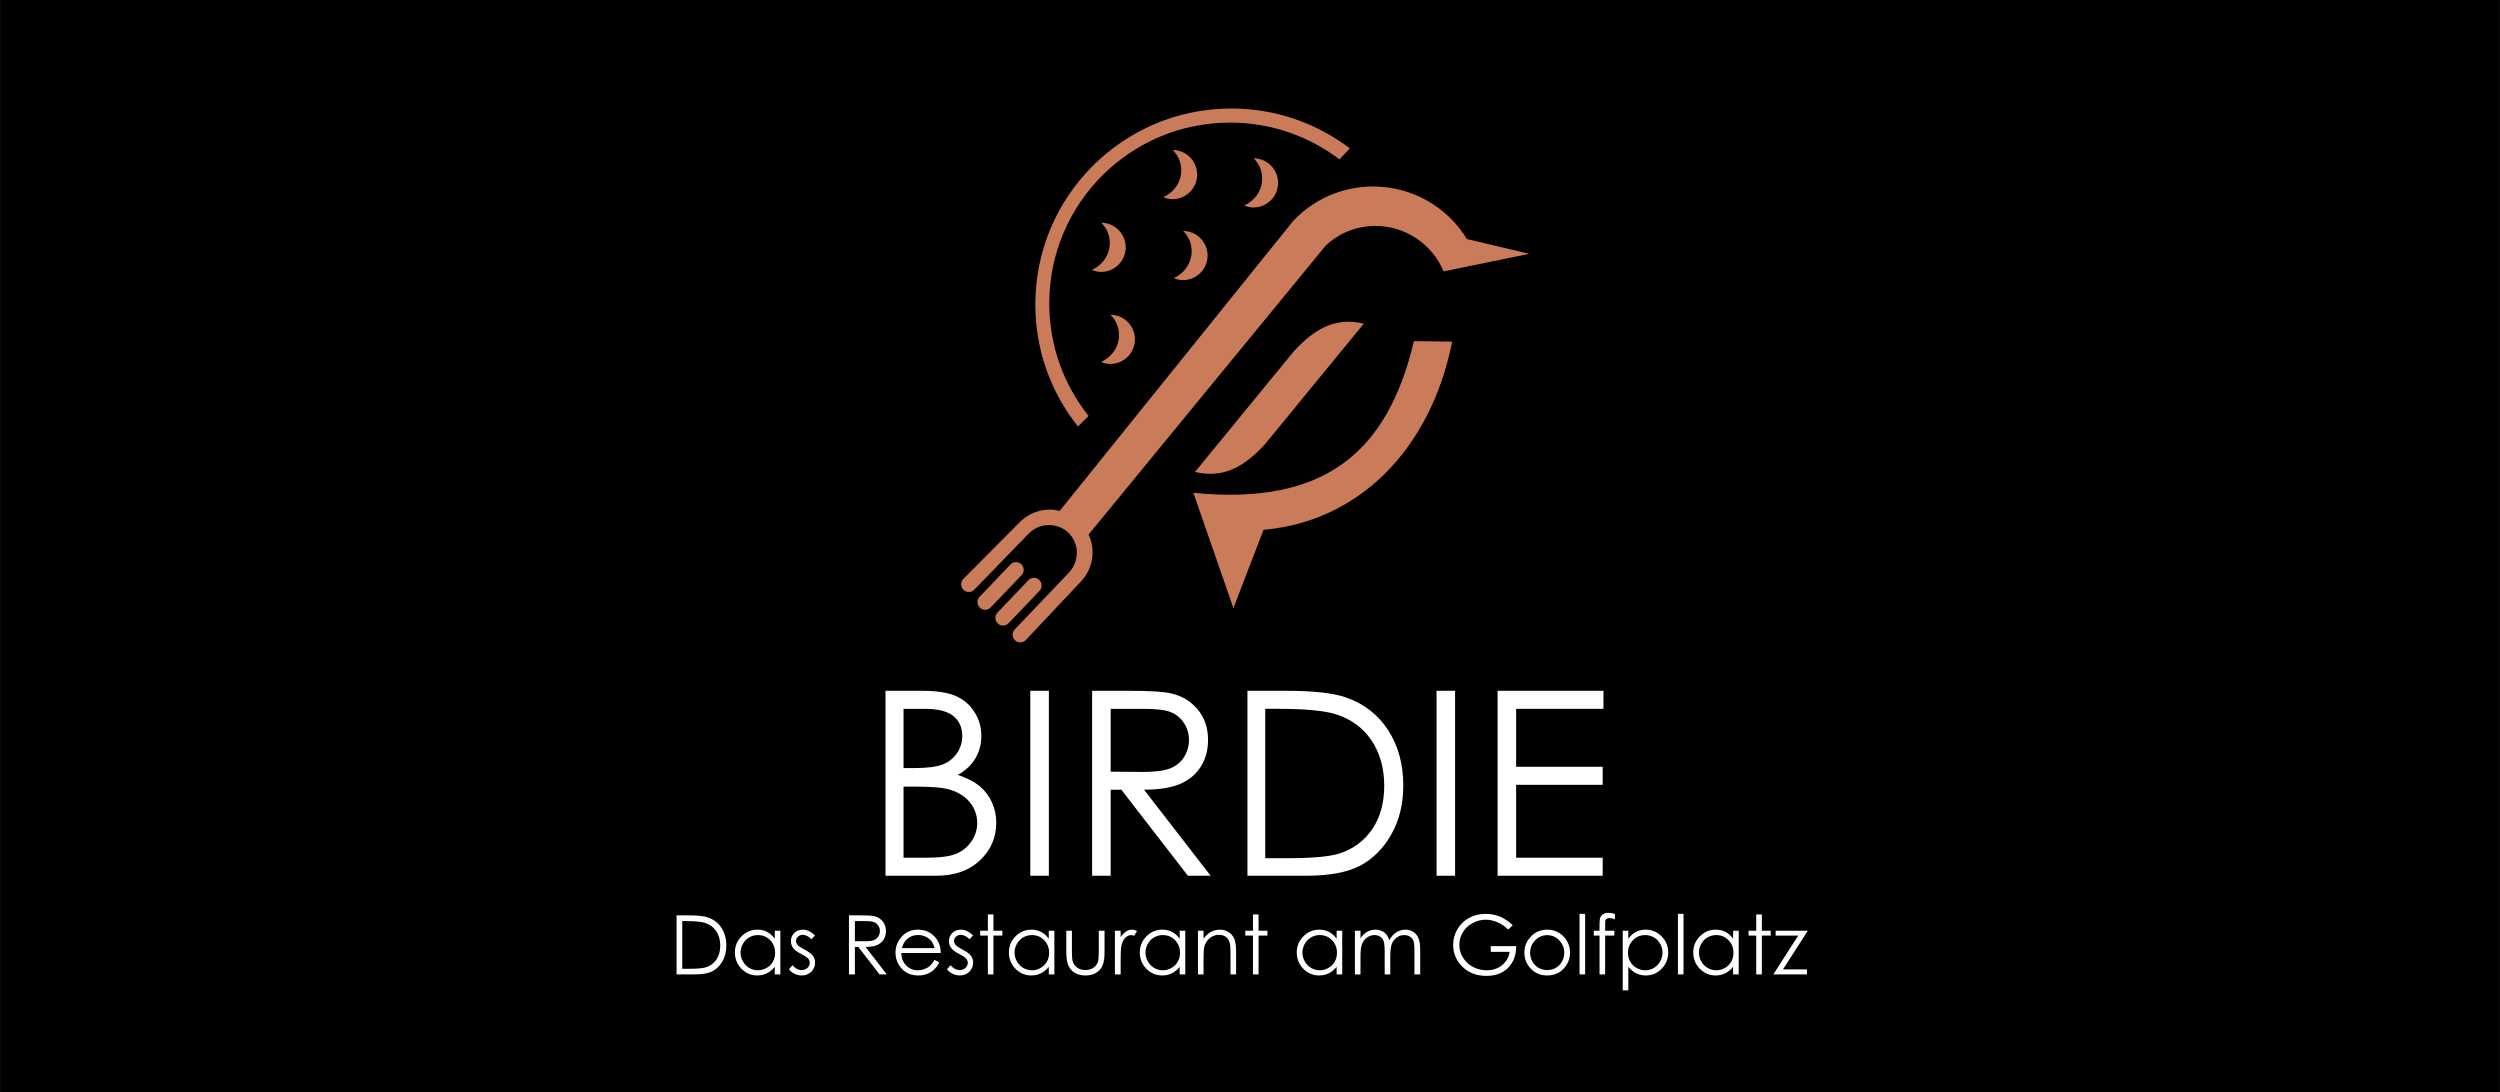 <?xml version="1.0" encoding="UTF-8"?>
<!DOCTYPE svg PUBLIC "-//W3C//DTD SVG 1.1//EN" "http://www.w3.org/Graphics/SVG/1.1/DTD/svg11.dtd">
<!-- Creator: CorelDRAW Home & Student 2019 -->
<svg xmlns="http://www.w3.org/2000/svg" xml:space="preserve" width="1900px" height="830px" version="1.1" style="shape-rendering:geometricPrecision; text-rendering:geometricPrecision; image-rendering:optimizeQuality; fill-rule:evenodd; clip-rule:evenodd"
viewBox="0 0 1909.043 833.98"
 xmlns:xlink="http://www.w3.org/1999/xlink">
 <defs>
  <style type="text/css">
   <![CDATA[
    .fil0 {fill:black}
    .fil2 {fill:#CA7C5A}
    .fil1 {fill:white;fill-rule:nonzero}
   ]]>
  </style>
 </defs>
 <g id="Ebene_x0020_1">
  <rect class="fil0" width="1909.043" height="833.98"/>
  <path class="fil1" d="M516.629 744.086l0 -45.088 9.357 0c6.74,0 11.639,0.544 14.684,1.622 4.375,1.539 7.798,4.186 10.257,7.975 2.46,3.778 3.694,8.279 3.694,13.512 0,4.521 -0.973,8.488 -2.93,11.921 -1.946,3.433 -4.49,5.976 -7.598,7.609 -3.119,1.633 -7.494,2.449 -13.115,2.449l-14.349 0zm4.333 -4.27l5.202 0c6.217,0 10.518,-0.387 12.926,-1.162 3.381,-1.109 6.05,-3.087 7.986,-5.955 1.936,-2.878 2.899,-6.385 2.899,-10.529 0,-4.344 -1.047,-8.069 -3.15,-11.147 -2.094,-3.087 -5.024,-5.202 -8.771,-6.342 -2.816,-0.859 -7.452,-1.288 -13.91,-1.288l-3.182 0 0 36.423z"/>
  <path id="1" class="fil1" d="M595.89 710.741l0 33.345 -4.271 0 0 -5.735c-1.8,2.187 -3.809,3.83 -6.049,4.919 -2.229,1.089 -4.678,1.633 -7.326,1.633 -4.71,0 -8.74,-1.706 -12.078,-5.119 -3.339,-3.422 -5.003,-7.566 -5.003,-12.464 0,-4.784 1.685,-8.887 5.055,-12.288 3.36,-3.402 7.41,-5.107 12.152,-5.107 2.731,0 5.201,0.575 7.42,1.726 2.208,1.152 4.155,2.889 5.829,5.223l0 -6.133 4.271 0zm-17.186 3.328c-2.386,0 -4.594,0.586 -6.604,1.758 -2.02,1.162 -3.621,2.805 -4.814,4.919 -1.194,2.114 -1.79,4.354 -1.79,6.72 0,2.334 0.596,4.574 1.8,6.709 1.204,2.135 2.816,3.799 4.846,4.981 2.03,1.194 4.207,1.79 6.531,1.79 2.334,0 4.563,-0.586 6.656,-1.769 2.104,-1.182 3.716,-2.773 4.846,-4.793 1.13,-2.01 1.696,-4.28 1.696,-6.803 0,-3.841 -1.267,-7.054 -3.81,-9.64 -2.532,-2.585 -5.652,-3.872 -9.357,-3.872z"/>
  <path id="2" class="fil1" d="M622.401 714.362l-2.763 2.847c-2.292,-2.219 -4.542,-3.329 -6.73,-3.329 -1.392,0 -2.585,0.461 -3.579,1.382 -0.995,0.911 -1.497,1.989 -1.497,3.213 0,1.079 0.408,2.115 1.225,3.088 0.816,1.005 2.543,2.177 5.159,3.527 3.182,1.643 5.348,3.245 6.5,4.773 1.12,1.548 1.685,3.296 1.685,5.233 0,2.742 -0.963,5.055 -2.889,6.96 -1.925,1.894 -4.333,2.847 -7.222,2.847 -1.925,0 -3.757,-0.419 -5.515,-1.257 -1.748,-0.837 -3.192,-1.988 -4.343,-3.464l2.699 -3.066c2.188,2.469 4.522,3.705 6.982,3.705 1.716,0 3.182,-0.555 4.396,-1.654 1.203,-1.099 1.81,-2.397 1.81,-3.883 0,-1.224 -0.398,-2.313 -1.193,-3.276 -0.806,-0.942 -2.606,-2.125 -5.411,-3.548 -3.015,-1.549 -5.066,-3.077 -6.144,-4.584 -1.088,-1.507 -1.632,-3.224 -1.632,-5.16 0,-2.522 0.868,-4.615 2.595,-6.29 1.737,-1.664 3.925,-2.501 6.573,-2.501 3.077,0 6.175,1.475 9.294,4.437z"/>
  <path id="3" class="fil1" d="M648.274 698.998l9 0c5.014,0 8.415,0.209 10.194,0.617 2.691,0.607 4.867,1.916 6.542,3.936 1.685,2.009 2.522,4.49 2.522,7.43 0,2.45 -0.575,4.605 -1.737,6.458 -1.152,1.863 -2.805,3.266 -4.961,4.218 -2.146,0.952 -5.118,1.434 -8.907,1.455l16.233 20.974 -5.536 0 -16.234 -20.974 -2.595 0 0 20.974 -4.521 0 0 -45.088zm4.521 4.395l0 15.323 7.787 0.063c3.025,0 5.254,-0.283 6.698,-0.858 1.444,-0.576 2.575,-1.487 3.391,-2.742 0.806,-1.256 1.214,-2.659 1.214,-4.218 0,-1.508 -0.408,-2.889 -1.235,-4.124 -0.816,-1.235 -1.894,-2.114 -3.234,-2.648 -1.329,-0.534 -3.548,-0.796 -6.646,-0.796l-7.975 0z"/>
  <path id="4" class="fil1" d="M713.604 733.034l3.621 1.905c-1.193,2.313 -2.564,4.186 -4.124,5.61 -1.559,1.412 -3.307,2.501 -5.254,3.244 -1.957,0.743 -4.155,1.11 -6.614,1.11 -5.464,0 -9.723,-1.78 -12.801,-5.338 -3.076,-3.559 -4.615,-7.578 -4.615,-12.057 0,-4.218 1.309,-7.986 3.915,-11.283 3.296,-4.197 7.723,-6.3 13.26,-6.3 5.704,0 10.268,2.155 13.669,6.457 2.418,3.035 3.652,6.824 3.695,11.377l-30.143 0c0.083,3.862 1.329,7.023 3.726,9.482 2.407,2.47 5.38,3.705 8.906,3.705 1.706,0 3.371,-0.293 4.982,-0.879 1.612,-0.586 2.983,-1.36 4.114,-2.334 1.13,-0.973 2.355,-2.532 3.663,-4.699zm0.041 -8.98c-0.575,-2.293 -1.412,-4.114 -2.511,-5.484 -1.11,-1.371 -2.565,-2.47 -4.375,-3.308 -1.811,-0.837 -3.716,-1.256 -5.704,-1.256 -3.297,0 -6.123,1.047 -8.488,3.15 -1.737,1.539 -3.036,3.831 -3.925,6.898l25.003 0z"/>
  <path id="5" class="fil1" d="M743.088 714.362l-2.764 2.847c-2.292,-2.219 -4.542,-3.329 -6.73,-3.329 -1.392,0 -2.585,0.461 -3.579,1.382 -0.994,0.911 -1.497,1.989 -1.497,3.213 0,1.079 0.408,2.115 1.225,3.088 0.816,1.005 2.543,2.177 5.16,3.527 3.181,1.643 5.348,3.245 6.499,4.773 1.12,1.548 1.686,3.296 1.686,5.233 0,2.742 -0.964,5.055 -2.89,6.96 -1.925,1.894 -4.332,2.847 -7.221,2.847 -1.926,0 -3.758,-0.419 -5.516,-1.257 -1.748,-0.837 -3.192,-1.988 -4.343,-3.464l2.7 -3.066c2.187,2.469 4.521,3.705 6.981,3.705 1.716,0 3.182,-0.555 4.396,-1.654 1.203,-1.099 1.81,-2.397 1.81,-3.883 0,-1.224 -0.397,-2.313 -1.192,-3.276 -0.807,-0.942 -2.607,-2.125 -5.412,-3.548 -3.014,-1.549 -5.065,-3.077 -6.144,-4.584 -1.088,-1.507 -1.632,-3.224 -1.632,-5.16 0,-2.522 0.869,-4.615 2.595,-6.29 1.738,-1.664 3.926,-2.501 6.573,-2.501 3.077,0 6.175,1.475 9.295,4.437z"/>
  <polygon id="6" class="fil1" points="754.338,698.307 758.609,698.307 758.609,710.741 765.391,710.741 765.391,714.446 758.609,714.446 758.609,744.086 754.338,744.086 754.338,714.446 748.498,714.446 748.498,710.741 754.338,710.741 "/>
  <path id="7" class="fil1" d="M805.131 710.741l0 33.345 -4.27 0 0 -5.735c-1.8,2.187 -3.81,3.83 -6.05,4.919 -2.229,1.089 -4.678,1.633 -7.326,1.633 -4.71,0 -8.739,-1.706 -12.078,-5.119 -3.338,-3.422 -5.003,-7.566 -5.003,-12.464 0,-4.784 1.685,-8.887 5.056,-12.288 3.359,-3.402 7.409,-5.107 12.151,-5.107 2.731,0 5.201,0.575 7.42,1.726 2.209,1.152 4.155,2.889 5.83,5.223l0 -6.133 4.27 0zm-17.185 3.328c-2.387,0 -4.595,0.586 -6.604,1.758 -2.02,1.162 -3.622,2.805 -4.815,4.919 -1.193,2.114 -1.79,4.354 -1.79,6.72 0,2.334 0.597,4.574 1.801,6.709 1.203,2.135 2.815,3.799 4.845,4.981 2.031,1.194 4.208,1.79 6.531,1.79 2.335,0 4.564,-0.586 6.657,-1.769 2.104,-1.182 3.715,-2.773 4.846,-4.793 1.13,-2.01 1.695,-4.28 1.695,-6.803 0,-3.841 -1.266,-7.054 -3.81,-9.64 -2.532,-2.585 -5.651,-3.872 -9.356,-3.872z"/>
  <path id="8" class="fil1" d="M814.248 710.741l4.269 0 0 15.563c0,3.8 0.21,6.406 0.618,7.839 0.607,2.041 1.79,3.653 3.517,4.835 1.727,1.183 3.799,1.78 6.196,1.78 2.397,0 4.427,-0.576 6.101,-1.727 1.665,-1.162 2.827,-2.669 3.454,-4.553 0.429,-1.287 0.65,-4.008 0.65,-8.174l0 -15.563 4.395 0 0 16.348c0,4.595 -0.533,8.049 -1.611,10.372 -1.068,2.334 -2.69,4.155 -4.846,5.463 -2.157,1.319 -4.856,1.979 -8.112,1.979 -3.255,0 -5.965,-0.66 -8.142,-1.979 -2.177,-1.308 -3.81,-3.15 -4.878,-5.505 -1.078,-2.355 -1.611,-5.903 -1.611,-10.634l0 -16.044z"/>
  <path id="9" class="fil1" d="M851.351 710.741l4.395 0 0 4.877c1.309,-1.926 2.69,-3.349 4.145,-4.291 1.455,-0.931 2.972,-1.402 4.542,-1.402 1.193,0 2.46,0.376 3.81,1.13l-2.24 3.6c-0.9,-0.387 -1.654,-0.586 -2.271,-0.586 -1.434,0 -2.815,0.586 -4.145,1.758 -1.329,1.173 -2.344,3.004 -3.045,5.474 -0.534,1.895 -0.796,5.735 -0.796,11.513l0 11.272 -4.395 0 0 -33.345z"/>
  <path id="10" class="fil1" d="M905.094 710.741l0 33.345 -4.27 0 0 -5.735c-1.8,2.187 -3.809,3.83 -6.049,4.919 -2.23,1.089 -4.678,1.633 -7.327,1.633 -4.71,0 -8.739,-1.706 -12.078,-5.119 -3.338,-3.422 -5.003,-7.566 -5.003,-12.464 0,-4.784 1.685,-8.887 5.056,-12.288 3.359,-3.402 7.41,-5.107 12.151,-5.107 2.731,0 5.202,0.575 7.42,1.726 2.209,1.152 4.155,2.889 5.83,5.223l0 -6.133 4.27 0zm-17.185 3.328c-2.387,0 -4.595,0.586 -6.604,1.758 -2.02,1.162 -3.622,2.805 -4.815,4.919 -1.193,2.114 -1.789,4.354 -1.789,6.72 0,2.334 0.596,4.574 1.8,6.709 1.203,2.135 2.815,3.799 4.845,4.981 2.031,1.194 4.208,1.79 6.531,1.79 2.335,0 4.564,-0.586 6.657,-1.769 2.104,-1.182 3.715,-2.773 4.846,-4.793 1.13,-2.01 1.696,-4.28 1.696,-6.803 0,-3.841 -1.267,-7.054 -3.81,-9.64 -2.533,-2.585 -5.652,-3.872 -9.357,-3.872z"/>
  <path id="11" class="fil1" d="M914.776 710.741l4.27 0 0 5.976c1.727,-2.282 3.632,-3.988 5.715,-5.107 2.093,-1.121 4.364,-1.685 6.823,-1.685 2.502,0 4.721,0.627 6.657,1.894 1.936,1.266 3.37,2.972 4.291,5.118 0.921,2.135 1.382,5.474 1.382,10.006l0 17.143 -4.271 0 0 -15.888c0,-3.83 -0.167,-6.394 -0.491,-7.682 -0.524,-2.198 -1.487,-3.851 -2.9,-4.971 -1.412,-1.11 -3.254,-1.665 -5.526,-1.665 -2.606,0 -4.94,0.859 -6.991,2.575 -2.062,1.707 -3.423,3.831 -4.071,6.364 -0.408,1.654 -0.618,4.668 -0.618,9.053l0 12.214 -4.27 0 0 -33.345z"/>
  <polygon id="12" class="fil1" points="956.776,698.307 961.047,698.307 961.047,710.741 967.829,710.741 967.829,714.446 961.047,714.446 961.047,744.086 956.776,744.086 956.776,714.446 950.936,714.446 950.936,710.741 956.776,710.741 "/>
  <path id="13" class="fil1" d="M1024.953 710.741l0 33.345 -4.27 0 0 -5.735c-1.8,2.187 -3.809,3.83 -6.049,4.919 -2.23,1.089 -4.678,1.633 -7.326,1.633 -4.711,0 -8.74,-1.706 -12.078,-5.119 -3.339,-3.422 -5.004,-7.566 -5.004,-12.464 0,-4.784 1.686,-8.887 5.056,-12.288 3.359,-3.402 7.41,-5.107 12.151,-5.107 2.732,0 5.202,0.575 7.42,1.726 2.209,1.152 4.156,2.889 5.83,5.223l0 -6.133 4.27 0zm-17.185 3.328c-2.387,0 -4.594,0.586 -6.604,1.758 -2.02,1.162 -3.621,2.805 -4.815,4.919 -1.193,2.114 -1.789,4.354 -1.789,6.72 0,2.334 0.596,4.574 1.8,6.709 1.203,2.135 2.815,3.799 4.845,4.981 2.031,1.194 4.208,1.79 6.532,1.79 2.334,0 4.563,-0.586 6.656,-1.769 2.104,-1.182 3.715,-2.773 4.846,-4.793 1.13,-2.01 1.696,-4.28 1.696,-6.803 0,-3.841 -1.267,-7.054 -3.81,-9.64 -2.533,-2.585 -5.652,-3.872 -9.357,-3.872z"/>
  <path id="14" class="fil1" d="M1034.635 710.741l4.27 0 0 5.767c1.497,-2.125 3.025,-3.684 4.605,-4.668 2.167,-1.277 4.449,-1.915 6.835,-1.915 1.622,0 3.15,0.313 4.605,0.952 1.455,0.628 2.637,1.476 3.558,2.522 0.922,1.057 1.717,2.564 2.397,4.532 1.424,-2.616 3.213,-4.605 5.348,-5.966 2.146,-1.36 4.449,-2.04 6.918,-2.04 2.303,0 4.344,0.586 6.102,1.748 1.769,1.161 3.078,2.783 3.936,4.866 0.858,2.083 1.287,5.202 1.287,9.367l0 18.18 -4.396 0 0 -18.19c0,-3.58 -0.251,-6.029 -0.764,-7.368 -0.513,-1.34 -1.382,-2.418 -2.616,-3.234 -1.235,-0.817 -2.701,-1.225 -4.417,-1.225 -2.072,0 -3.977,0.618 -5.694,1.842 -1.726,1.225 -2.983,2.858 -3.778,4.898 -0.795,2.041 -1.193,5.453 -1.193,10.226l0 13.051 -4.27 0 0 -17.06c0,-4.019 -0.251,-6.75 -0.754,-8.195 -0.502,-1.444 -1.371,-2.595 -2.617,-3.464 -1.256,-0.869 -2.731,-1.298 -4.447,-1.298 -1.989,0 -3.842,0.596 -5.569,1.79 -1.727,1.193 -3.004,2.805 -3.83,4.825 -0.827,2.02 -1.246,5.118 -1.246,9.283l0 14.119 -4.27 0 0 -33.345z"/>
  <path id="15" class="fil1" d="M1155.195 706.554l-3.496 3.308c-2.522,-2.471 -5.285,-4.344 -8.289,-5.621 -3.004,-1.277 -5.934,-1.915 -8.791,-1.915 -3.549,0 -6.929,0.869 -10.132,2.606 -3.213,1.737 -5.704,4.092 -7.462,7.075 -1.769,2.972 -2.648,6.112 -2.648,9.431 0,3.391 0.911,6.614 2.732,9.68 1.821,3.057 4.343,5.453 7.556,7.201 3.224,1.748 6.741,2.627 10.571,2.627 4.647,0 8.582,-1.308 11.795,-3.914 3.213,-2.606 5.119,-5.997 5.715,-10.152l-14.381 0 0 -4.396 19.468 0c-0.042,6.96 -2.114,12.496 -6.217,16.589 -4.114,4.092 -9.598,6.144 -16.485,6.144 -8.352,0 -14.967,-2.837 -19.843,-8.52 -3.748,-4.375 -5.621,-9.43 -5.621,-15.176 0,-4.26 1.078,-8.237 3.223,-11.921 2.157,-3.674 5.108,-6.552 8.855,-8.624 3.757,-2.073 7.996,-3.109 12.727,-3.109 3.83,0 7.441,0.691 10.822,2.062 3.381,1.382 6.688,3.579 9.901,6.625z"/>
  <path id="16" class="fil1" d="M1181.497 709.925c5.138,0 9.409,1.852 12.789,5.568 3.077,3.38 4.616,7.389 4.616,12.015 0,4.647 -1.623,8.708 -4.878,12.183 -3.244,3.474 -7.43,5.212 -12.527,5.212 -5.129,0 -9.326,-1.738 -12.571,-5.212 -3.254,-3.475 -4.877,-7.536 -4.877,-12.183 0,-4.605 1.539,-8.604 4.616,-11.984 3.381,-3.736 7.661,-5.599 12.832,-5.599zm-0.022 4.207c-3.569,0 -6.625,1.308 -9.189,3.935 -2.564,2.627 -3.841,5.809 -3.841,9.535 0,2.397 0.586,4.636 1.748,6.719 1.172,2.072 2.753,3.674 4.741,4.804 1.978,1.13 4.165,1.696 6.541,1.696 2.376,0 4.564,-0.566 6.542,-1.696 1.988,-1.13 3.569,-2.732 4.741,-4.804 1.162,-2.083 1.748,-4.322 1.748,-6.719 0,-3.726 -1.287,-6.908 -3.862,-9.535 -2.565,-2.627 -5.62,-3.935 -9.169,-3.935z"/>
  <polygon id="17" class="fil1" points="1206.176,697.867 1210.446,697.867 1210.446,744.086 1206.176,744.086 "/>
  <path id="18" class="fil1" d="M1233.189 697.909l0 4.176c-1.581,-0.68 -2.941,-1.015 -4.071,-1.015 -0.848,0 -1.549,0.168 -2.104,0.502 -0.555,0.336 -0.911,0.722 -1.047,1.162 -0.146,0.44 -0.22,1.612 -0.22,3.506l0 4.501 7.002 0 0 3.705 -7.012 0 -0.021 29.64 -4.27 0 0 -29.64 -4.396 0 0 -3.705 4.396 0 0 -5.191c0,-2.387 0.219,-4.093 0.659,-5.108 0.44,-1.015 1.193,-1.842 2.25,-2.459 1.047,-0.618 2.324,-0.932 3.821,-0.932 1.392,0 3.066,0.282 5.013,0.858z"/>
  <path id="19" class="fil1" d="M1239.155 710.741l4.27 0 0 6.133c1.696,-2.334 3.642,-4.071 5.851,-5.223 2.208,-1.151 4.668,-1.726 7.389,-1.726 4.741,0 8.792,1.705 12.162,5.107 3.37,3.401 5.055,7.504 5.055,12.288 0,4.898 -1.675,9.042 -5.013,12.464 -3.339,3.413 -7.369,5.119 -12.089,5.119 -2.648,0 -5.087,-0.555 -7.316,-1.654 -2.229,-1.11 -4.238,-2.753 -6.039,-4.94l0 17.96 -4.27 0 0 -45.528zm17.196 3.328c-3.716,0 -6.834,1.287 -9.367,3.872 -2.543,2.586 -3.81,5.799 -3.81,9.64 0,2.523 0.565,4.793 1.696,6.803 1.13,2.02 2.752,3.611 4.856,4.793 2.114,1.183 4.343,1.769 6.677,1.769 2.303,0 4.469,-0.596 6.5,-1.79 2.03,-1.182 3.642,-2.846 4.845,-4.981 1.204,-2.135 1.801,-4.375 1.801,-6.709 0,-2.366 -0.597,-4.606 -1.79,-6.72 -1.193,-2.114 -2.794,-3.757 -4.814,-4.919 -2.01,-1.172 -4.218,-1.758 -6.594,-1.758z"/>
  <polygon id="20" class="fil1" points="1281.303,697.867 1285.573,697.867 1285.573,744.086 1281.303,744.086 "/>
  <path id="21" class="fil1" d="M1327.72 710.741l0 33.345 -4.27 0 0 -5.735c-1.801,2.187 -3.81,3.83 -6.05,4.919 -2.229,1.089 -4.678,1.633 -7.326,1.633 -4.71,0 -8.74,-1.706 -12.078,-5.119 -3.339,-3.422 -5.003,-7.566 -5.003,-12.464 0,-4.784 1.685,-8.887 5.055,-12.288 3.36,-3.402 7.41,-5.107 12.152,-5.107 2.731,0 5.201,0.575 7.42,1.726 2.208,1.152 4.155,2.889 5.83,5.223l0 -6.133 4.27 0zm-17.185 3.328c-2.387,0 -4.595,0.586 -6.605,1.758 -2.019,1.162 -3.621,2.805 -4.814,4.919 -1.193,2.114 -1.79,4.354 -1.79,6.72 0,2.334 0.597,4.574 1.801,6.709 1.203,2.135 2.815,3.799 4.845,4.981 2.03,1.194 4.207,1.79 6.531,1.79 2.334,0 4.564,-0.586 6.656,-1.769 2.104,-1.182 3.716,-2.773 4.846,-4.793 1.131,-2.01 1.696,-4.28 1.696,-6.803 0,-3.841 -1.267,-7.054 -3.81,-9.64 -2.532,-2.585 -5.652,-3.872 -9.356,-3.872z"/>
  <polygon id="22" class="fil1" points="1341.106,698.307 1345.377,698.307 1345.377,710.741 1352.159,710.741 1352.159,714.446 1345.377,714.446 1345.377,744.086 1341.106,744.086 1341.106,714.446 1335.266,714.446 1335.266,710.741 1341.106,710.741 "/>
  <polygon id="23" class="fil1" points="1355.917,710.741 1380.47,710.741 1361.568,740.255 1379.842,740.255 1379.842,744.086 1354.158,744.086 1373.144,714.446 1355.917,714.446 "/>
  <path class="fil1" d="M676.184 527.527l27.832 0c11.211,0 19.833,1.312 25.832,3.967 6.033,2.655 10.786,6.753 14.261,12.261 3.508,5.474 5.245,11.605 5.245,18.292 0,6.294 -1.541,11.999 -4.59,17.146 -3.048,5.146 -7.539,9.309 -13.44,12.523 7.343,2.491 12.982,5.409 16.915,8.785 3.967,3.344 7.016,7.409 9.212,12.195 2.197,4.754 3.311,9.933 3.311,15.506 0,11.343 -4.13,20.948 -12.424,28.783 -8.294,7.835 -19.408,11.769 -33.373,11.769l-38.781 0 0 -141.227zm13.768 13.769l0 45.239 8.098 0c9.834,0 17.079,-0.917 21.701,-2.72 4.622,-1.836 8.294,-4.721 10.983,-8.655 2.72,-3.934 4.064,-8.327 4.064,-13.113 0,-6.458 -2.262,-11.539 -6.785,-15.244 -4.557,-3.671 -11.769,-5.507 -21.669,-5.507l-16.392 0zm0 59.402l0 54.288 17.539 0c10.326,0 17.899,-1.017 22.718,-3.016 4.819,-2.033 8.687,-5.213 11.605,-9.507 2.918,-4.295 4.393,-8.95 4.393,-13.933 0,-6.294 -2.066,-11.802 -6.163,-16.489 -4.098,-4.656 -9.737,-7.868 -16.916,-9.606 -4.819,-1.147 -13.211,-1.737 -25.177,-1.737l-7.999 0z"/>
  <polygon id="1" class="fil1" points="786.759,527.527 800.921,527.527 800.921,668.754 786.759,668.754 "/>
  <path id="2" class="fil1" d="M833.966 527.527l28.193 0c15.702,0 26.357,0.656 31.93,1.934 8.425,1.902 15.243,6 20.488,12.327 5.278,6.294 7.901,14.064 7.901,23.275 0,7.671 -1.803,14.425 -5.442,20.227 -3.605,5.835 -8.786,10.228 -15.539,13.211 -6.72,2.984 -16.03,4.491 -27.898,4.557l50.846 65.696 -17.342 0 -50.845 -65.696 -8.131 0 0 65.696 -14.161 0 0 -141.227zm14.161 13.769l0 47.993 24.391 0.197c9.474,0 16.456,-0.885 20.98,-2.688 4.525,-1.803 8.065,-4.655 10.622,-8.589 2.524,-3.934 3.803,-8.327 3.803,-13.211 0,-4.721 -1.279,-9.049 -3.869,-12.917 -2.557,-3.868 -5.933,-6.622 -10.129,-8.294 -4.164,-1.672 -11.114,-2.491 -20.817,-2.491l-24.981 0z"/>
  <path id="3" class="fil1" d="M952.573 668.754l0 -141.227 29.307 0c21.112,0 36.455,1.705 45.994,5.081 13.703,4.82 24.423,13.114 32.127,24.981 7.704,11.834 11.572,25.93 11.572,42.322 0,14.162 -3.049,26.586 -9.179,37.339 -6.097,10.753 -14.064,18.719 -23.8,23.833 -9.769,5.114 -23.473,7.671 -41.076,7.671l-44.945 0zm13.572 -13.375l16.292 0c19.473,0 32.947,-1.213 40.487,-3.639 10.589,-3.475 18.948,-9.671 25.013,-18.654 6.065,-9.014 9.081,-19.996 9.081,-32.979 0,-13.604 -3.279,-25.274 -9.868,-34.913 -6.557,-9.671 -15.735,-16.293 -27.471,-19.866 -8.819,-2.688 -23.342,-4.032 -43.569,-4.032l-9.965 0 0 114.083z"/>
  <polygon id="4" class="fil1" points="1096.979,527.527 1111.141,527.527 1111.141,668.754 1096.979,668.754 "/>
  <polygon id="5" class="fil1" points="1143.596,527.527 1224.438,527.527 1224.438,541.296 1157.758,541.296 1157.758,585.552 1223.847,585.552 1223.847,599.321 1157.758,599.321 1157.758,654.986 1223.847,654.986 1223.847,668.754 1143.596,668.754 "/>
  <g id="_582192504">
   <g>
    <path class="fil2" d="M964.874 404.57c71.889,-6.191 127.391,-60.419 144.034,-143.67l-29.204 -0.41c-20.138,85.006 -68.26,125.731 -168.422,115.867l30.571 88.002 23.021 -59.789z"/>
    <path class="fil2" d="M912.507 360.394l75.476 -92.109c16.041,-17.425 31.857,-26.285 53.455,-21.151l-75.477 92.11c-16.041,17.424 -31.857,26.284 -53.454,21.15z"/>
   </g>
   <g>
    <path class="fil2" d="M780.103 439.172l-23.688 24.783c-2.289,2.289 -6.001,2.289 -8.29,0 -2.29,-2.289 -2.29,-6.001 0,-8.29l23.698 -24.827c2.156,-2.164 5.868,-2.164 8.157,0.125 2.29,2.29 2.29,6.001 0.123,8.209z"/>
    <path class="fil2" d="M793.774 451.191l-23.687 24.783c-2.29,2.29 -6.002,2.29 -8.291,0 -2.289,-2.289 -2.289,-6.001 0,-8.29l23.699 -24.827c2.156,-2.164 5.867,-2.164 8.157,0.125 2.289,2.29 2.289,6.001 0.122,8.209z"/>
   </g>
   <path class="fil2" d="M831.264 408.189l181.11 -220.695c10.005,-9.368 23.318,-14.951 37.935,-14.951 23.379,0 43.421,14.281 52.063,34.657l65.365 -13.366 -47.593 -11.298c-14.446,-23.849 -41.14,-40.129 -71.636,-40.129 -23.984,0 -45.616,10.069 -60.9,26.21l-178.395 221.504c-10.469,-2.595 -22.097,0.26 -30.35,8.465l-43.215 43.483c-2.289,2.29 -2.289,6.001 0,8.291 2.289,2.289 6.001,2.289 8.29,0l41.653 -42.978c8.472,-8.442 22.175,-8.598 30.529,-0.244 8.355,8.355 8.198,22.057 -0.326,30.604l-40.84 42.815c-2.289,2.289 -2.289,6.001 0,8.29 2.289,2.289 6.001,2.289 8.29,0l41.59 -44.18c9.866,-9.864 12.053,-24.523 6.43,-36.478z"/>
   <path class="fil2" d="M1022.87 121.737l7.858 -8.455c-25.084,-19.055 -56.464,-30.417 -90.498,-30.417 -82.644,0 -149.641,66.997 -149.641,149.642 0,35.226 12.173,67.611 32.551,93.144l8.132 -8.042c-18.811,-23.507 -30.044,-53.392 -30.044,-85.901 0,-76.266 61.825,-138.091 138.092,-138.091 31.407,0 60.366,10.484 83.55,28.12z"/>
   <g>
    <path class="fil2" d="M833.821 206.062c2.224,1.106 4.568,1.577 7.022,1.577 10.36,0 18.759,-8.399 18.759,-18.76 0,-10.361 -8.399,-18.76 -18.693,-18.802 4.068,3.912 6.547,9.403 6.547,15.473 0,9.185 -5.676,17.044 -13.635,20.512z"/>
    <path class="fil2" d="M888.398 150.502c2.224,1.106 4.568,1.577 7.022,1.577 10.361,0 18.76,-8.399 18.76,-18.76 0,-10.361 -8.399,-18.76 -18.693,-18.802 4.067,3.912 6.546,9.403 6.546,15.473 0,9.185 -5.675,17.044 -13.635,20.512z"/>
    <path class="fil2" d="M950.182 156.849c2.224,1.106 4.568,1.577 7.021,1.577 10.361,0 18.76,-8.399 18.76,-18.76 0,-10.361 -8.399,-18.759 -18.693,-18.802 4.067,3.912 6.546,9.403 6.546,15.473 0,9.185 -5.675,17.044 -13.634,20.512z"/>
    <path class="fil2" d="M896.339 212.329c2.224,1.106 4.568,1.577 7.022,1.577 10.36,0 18.759,-8.399 18.759,-18.759 0,-10.361 -8.399,-18.76 -18.692,-18.803 4.067,3.912 6.546,9.403 6.546,15.473 0,9.185 -5.675,17.045 -13.635,20.512z"/>
    <path class="fil2" d="M840.859 276.326c2.224,1.106 4.567,1.577 7.022,1.577 10.36,0 18.759,-8.399 18.759,-18.76 0,-10.361 -8.399,-18.76 -18.693,-18.802 4.068,3.912 6.547,9.403 6.547,15.473 0,9.185 -5.676,17.044 -13.635,20.512z"/>
   </g>
  </g>
 </g>
</svg>

